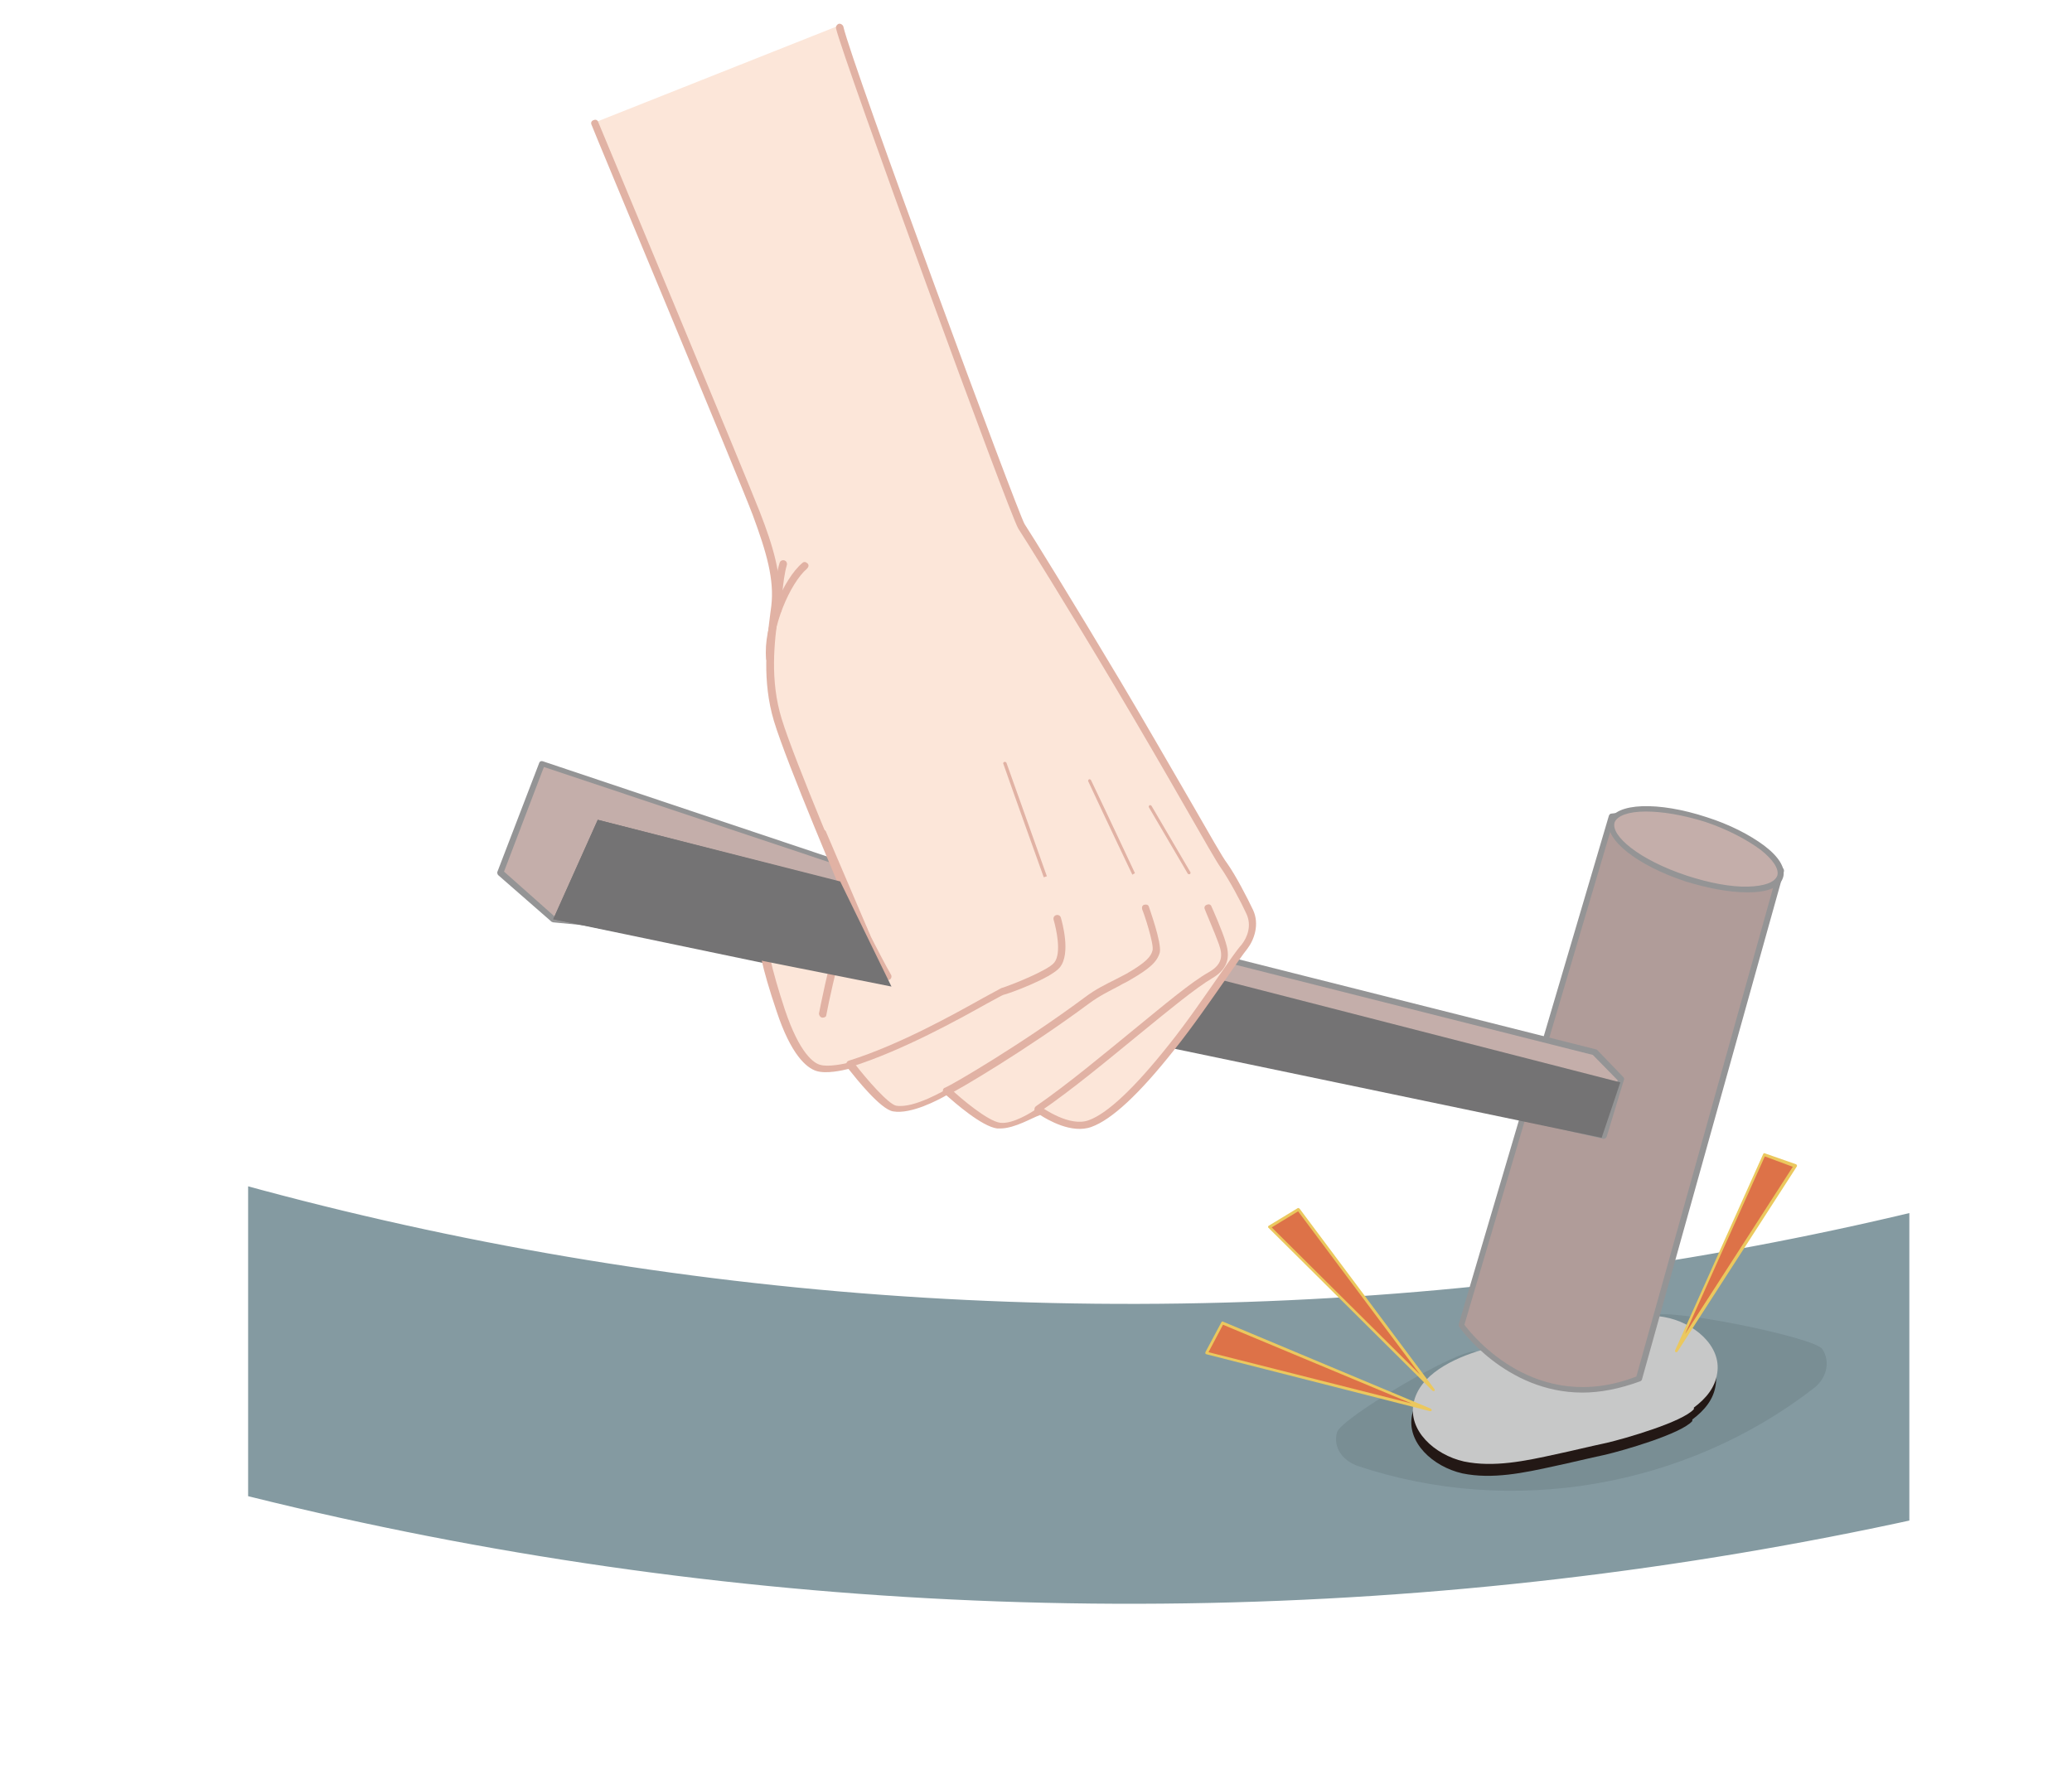 <?xml version="1.0" encoding="utf-8"?>
<!-- Generator: Adobe Illustrator 24.3.0, SVG Export Plug-In . SVG Version: 6.00 Build 0)  -->
<svg version="1.1" id="レイヤー_1" xmlns="http://www.w3.org/2000/svg" xmlns:xlink="http://www.w3.org/1999/xlink" x="0px"
	 y="0px" viewBox="0 0 400 344.5" style="enable-background:new 0 0 400 344.5;" xml:space="preserve">
<style type="text/css">
	.st0{clip-path:url(#SVGID_2_);}
	.st1{fill:#849AA1;}
	.st2{opacity:0.5;fill:#6E8288;}
	.st3{fill-rule:evenodd;clip-rule:evenodd;fill:#231815;}
	.st4{fill-rule:evenodd;clip-rule:evenodd;fill:#C7C8C8;}
	.st5{fill:#C4AEAA;}
	.st6{fill:#949495;}
	.st7{fill:#B09C99;}
	.st8{fill:#747374;}
	.st9{fill:#FCE6D9;}
	.st10{fill:#E1B2A4;}
	.st11{fill:#DD7248;}
	.st12{fill:#EBC85E;}
</style>
<g>
	<defs>
		<rect id="SVGID_1_" x="47.9" y="32.9" width="320.7" height="342.4"/>
	</defs>
	<clipPath id="SVGID_2_">
		<use xlink:href="#SVGID_1_"  style="overflow:visible;"/>
	</clipPath>
	<g class="st0">
		<g>
			<g>
				<path class="st1" d="M228.9,309.6c388.9-5.8,699.5-325.8,693.7-714.7c-5.8-388.9-325.8-699.5-714.7-693.7
					c-388.9,5.8-699.5,325.8-693.7,714.7S-160,315.4,228.9,309.6z M208.8-1041c357-5.3,650.7,279.8,656,636.7
					c5.3,357-279.8,650.7-636.7,656C-128.9,257.1-422.7-28-428-385C-433.3-742-148.2-1035.7,208.8-1041z"/>
			</g>
		</g>
	</g>
</g>
<path class="st2" d="M262.2,283.1c29.7,9.9,63.2,4.1,87.9-15c2.4-1.8,3.4-5,1.7-7.6c-1.5-2.3-30.6-8.2-32.9-6.4
	c-22.7,17.6-6.8,15.9-34,6.9c-2.8-0.9-26.2,12.9-26.8,15.6C257.3,279.6,259.3,282.1,262.2,283.1L262.2,283.1z"/>
<g>
	<path class="st3" d="M320.9,256.6c-5.8-1-12,0.5-17.8,2c-3.2,0.8-6.5,1.7-9.7,2.5c-0.2,0.1-0.5,0.1-0.8,0.2
		c-2.2,0.4-4.4,0.9-6.6,1.6c-5.9,1.7-12.3,4.9-13.4,10.3c-1.1,5.3,4,10,9.7,11.3c5.8,1.2,11.9-0.1,17.8-1.4c3.3-0.7,6.5-1.5,9.8-2.2
		c3.4-0.8,14.6-4,16.8-6.5c0-0.1,0-0.2,0-0.3c2.4-1.8,4.1-3.9,4.5-6.6C332.1,262.2,326.7,257.7,320.9,256.6z"/>
</g>
<g>
	<path class="st4" d="M321.2,254.3c-5.8-1-12,0.5-17.8,2c-3.2,0.8-6.5,1.7-9.7,2.5c-0.2,0.1-0.5,0.1-0.8,0.2
		c-2.2,0.4-4.4,0.9-6.6,1.6c-5.9,1.7-12.3,4.9-13.4,10.3c-1.1,5.3,4,10,9.7,11.3c5.8,1.2,11.9-0.1,17.8-1.4c3.3-0.7,6.5-1.5,9.8-2.2
		c3.4-0.8,14.6-4,16.8-6.5c0-0.1,0-0.2,0-0.3c2.4-1.8,4.1-3.9,4.5-6.6C332.4,259.9,327,255.3,321.2,254.3z"/>
</g>
<g>
	<g>
		<path class="st5" d="M161.4,184.8c-3.7-2.3-54.6-7.2-54.6-7.2l-10.3-9l8.1-21.1l55.8,18.7l6.9,14.7L161.4,184.8z"/>
		<path class="st6" d="M161.4,185.3c-0.1,0-0.2,0-0.3-0.1c-2.9-1.8-40.2-5.8-54.3-7.1c-0.1,0-0.2-0.1-0.3-0.1l-10.3-9
			c-0.2-0.2-0.2-0.4-0.2-0.6l8.1-21.1c0.1-0.3,0.4-0.4,0.7-0.3l55.8,18.7c0.1,0,0.3,0.2,0.3,0.3l6.9,14.7c0.1,0.2,0,0.5-0.2,0.7
			l-5.9,3.9C161.6,185.3,161.5,185.3,161.4,185.3z M107.1,177c3.7,0.4,48.7,4.8,54.3,7.1l5.3-3.5l-6.6-14.1l-55.1-18.4l-7.7,20.2
			L107.1,177z"/>
	</g>
	<g>
		<path class="st7" d="M311.1,157.6l-29,98.2c0,0,12.8,18.8,34.2,10.3l27.4-98.1C343.8,168,335.3,154.2,311.1,157.6z"/>
		<path class="st6" d="M305.5,268.9c-14.9,0-23.7-12.5-23.8-12.7c-0.1-0.1-0.1-0.3-0.1-0.5l29-98.2c0.1-0.2,0.2-0.4,0.5-0.4
			c24.3-3.5,33.1,10.5,33.2,10.7c0.1,0.1,0.1,0.3,0.1,0.4l-27.4,98.1c0,0.2-0.2,0.3-0.3,0.4C312.6,268.2,308.9,268.9,305.5,268.9z
			 M282.7,255.8c1.5,2,13.8,17.5,33.2,10l27.3-97.6c-0.5-0.8-2.7-3.6-7-6.2c-4.6-2.7-12.5-5.5-24.6-3.9L282.7,255.8z"/>
	</g>
	<g>
		
			<ellipse transform="matrix(0.314 -0.95 0.95 0.314 69.136 423.473)" class="st5" cx="327.5" cy="163.9" rx="6" ry="17.1"/>
		<path class="st6" d="M337.2,172.3c-3.4,0-7.6-0.8-11.8-2.1c-9.4-3.1-15.8-8.2-14.7-11.7c1.2-3.5,9.4-3.8,18.8-0.7
			c4.4,1.4,8.3,3.4,11.1,5.5c2.9,2.2,4.2,4.4,3.6,6.2l0,0c-0.6,1.8-2.9,2.8-6.6,2.8C337.5,172.3,337.3,172.3,337.2,172.3z
			 M317.7,156.7c-3.3,0-5.5,0.8-6,2.1c-0.8,2.5,4.6,7.2,14,10.3c4.3,1.4,8.5,2.2,11.8,2.1c3.1-0.1,5.1-0.8,5.6-2.1l0,0
			c0.4-1.3-0.8-3.1-3.2-5c-2.7-2-6.5-4-10.7-5.4C324.7,157.3,320.8,156.7,317.7,156.7z"/>
	</g>
	<g>
		<polygon class="st5" points="171.3,168.8 307.8,203.2 312.9,208.5 309.6,219.4 173.9,188.3 		"/>
		<path class="st6" d="M309.6,219.9c0,0-0.1,0-0.1,0l-135.7-31c-0.2-0.1-0.4-0.2-0.4-0.5l-2.6-19.6c0-0.2,0-0.4,0.2-0.5
			c0.1-0.1,0.3-0.2,0.5-0.1l136.5,34.4c0.1,0,0.2,0.1,0.3,0.1l5.1,5.3c0.1,0.1,0.2,0.4,0.1,0.5l-3.3,10.9
			C310.1,219.7,309.9,219.9,309.6,219.9z M174.4,187.9l134.8,30.8l3.1-10.1l-4.8-4.9L172,169.5L174.4,187.9z"/>
	</g>
	<polygon class="st8" points="312.8,209 115.4,158.3 106.8,177.5 309.2,219.7 	"/>
	<g>
		<g>
			<g>
				<g>
					<path class="st9" d="M161.8,5c1.6,6.9,33.8,94.5,35.1,96.4s9.7,15.6,18.6,30.4s18.9,32.9,20.5,35.1s3.8,6.5,5,8.9
						c1.2,2.4,0.3,5.1-1,6.7c-2.3,2.8-8.1,12-14.1,19.5s-11.5,13.2-15.7,14.7s-9.7-2.5-9.7-2.5s-4.6,3.4-7.8,3s-9.8-6.6-9.8-6.6
						s-6.4,4-10.2,3.3c-2.4-0.4-8.5-8.3-8.5-8.3s-4.1,1.2-6.3,0.5c-2.1-0.7-4.8-3.8-7.2-11.2s-3.9-12.9-3.4-15.5
						c0.4-2.3,0.9-3.7,3.5-5.4c0.3-0.2,0.6-0.3,0.9-0.5c0.5-0.3,14.3,6,14.9,5.9c0,0-2-4.4-3-6.6c0,0-11-25.7-13.5-34
						c-2.5-8.3-1.2-16.4-0.5-21.9c0.7-5.5-1.1-11.1-3.7-17.9c-2.6-6.8-31.2-75.3-31.2-75.3"/>
					<path class="st10" d="M193.1,217.9c-0.2,0-0.4,0-0.6,0c-3-0.4-8.2-5-9.8-6.4c-1.6,0.9-6.8,3.7-10.3,3.1
						c-2.4-0.4-7.1-6.3-8.6-8.2c-1.2,0.3-4.3,1-6.2,0.4c-1.9-0.6-4.9-3.1-7.7-11.6c-2.8-8.3-3.9-13.4-3.4-15.8
						c0.5-2.4,0.9-4,3.9-5.8c0.3-0.2,0.6-0.4,0.9-0.5c0.5-0.3,0.6-0.3,8.4,3c1.9,0.8,4.1,1.8,5.6,2.3c-0.7-1.5-1.7-3.8-2.4-5.1
						c-0.1-0.3-11-25.8-13.5-34.1c-2.3-7.7-1.4-15.2-0.7-20.7l0.2-1.5c0.6-5.1-0.9-10.3-3.6-17.6c-2.5-6.7-30.9-74.6-31.1-75.3
						c-0.2-0.4,0-0.8,0.4-0.9c0.4-0.2,0.8,0,0.9,0.4c0.3,0.7,28.6,68.6,31.2,75.3c2.4,6.2,4.4,12.3,3.7,18.3l-0.2,1.5
						c-0.7,5.3-1.6,12.6,0.7,20.1c2.5,8.2,13.4,33.7,13.5,33.9c1,2.2,3,6.6,3,6.6c0.1,0.2,0.1,0.4,0,0.6c-0.1,0.2-0.2,0.3-0.4,0.4
						c-0.4,0.1-0.8,0-7.6-2.8c-2.7-1.2-6.4-2.7-7.3-3c-0.2,0.1-0.5,0.3-0.7,0.4c-2.5,1.5-2.8,2.7-3.2,4.9c-0.4,2.2,0.7,7.2,3.3,15.1
						c2.9,8.7,5.7,10.4,6.8,10.7c1.6,0.5,4.8-0.2,5.9-0.5c0.3-0.1,0.6,0,0.8,0.3c2.3,3,6.5,7.8,8,8.1c3.5,0.6,9.7-3.2,9.8-3.2
						c0.3-0.2,0.6-0.1,0.9,0.1c1.8,1.7,7,6.1,9.4,6.4c2.4,0.3,6.1-2,7.3-2.9c0.2-0.2,0.6-0.2,0.8,0c0.1,0,5.3,3.8,9,2.4
						c3.6-1.3,8.8-6.2,15.4-14.5c3.6-4.5,7-9.5,9.8-13.5c1.9-2.7,3.3-4.8,4.3-5.9c1.1-1.4,2-3.7,0.9-6c-1-2.2-3.3-6.5-4.9-8.8
						c-0.8-1.1-3.3-5.5-6.8-11.6c-4-7-9-15.6-13.7-23.5c-9-15.1-17.4-28.6-18.6-30.4c-1.6-2.4-33.9-90.9-35.2-96.6
						c-0.1-0.4,0.2-0.8,0.5-0.9c0.4-0.1,0.8,0.2,0.9,0.5c1.7,7.5,33.7,94,35,96.1c1.2,1.8,9.6,15.4,18.6,30.5
						c4.7,7.9,9.7,16.6,13.7,23.5c3.4,5.9,6,10.5,6.8,11.5c1.7,2.4,3.9,6.7,5,9c1.3,2.8,0.2,5.8-1.1,7.5c-0.9,1.1-2.3,3.2-4.2,5.9
						c-2.8,4-6.3,9.1-9.9,13.6c-6.8,8.6-12.1,13.5-16,14.9c-3.8,1.4-8.5-1.4-9.9-2.3C199.3,215.8,195.9,217.9,193.1,217.9z"/>
				</g>
				<path class="st10" d="M148.6,127.8c-0.4,0-0.7-0.3-0.7-0.6c-0.6-6.2,3.3-15.4,7-18.5c0.3-0.3,0.7-0.2,1,0.1
					c0.3,0.3,0.2,0.7-0.1,1c-3.3,2.8-7,11.5-6.5,17.2C149.3,127.4,149,127.7,148.6,127.8C148.6,127.8,148.6,127.8,148.6,127.8z"/>
				<path class="st10" d="M150,118.7C150,118.7,150,118.7,150,118.7c-0.4,0-0.7-0.3-0.7-0.7c0-0.3,0.2-6.2,1.2-9.3
					c0.1-0.4,0.5-0.6,0.9-0.5c0.4,0.1,0.6,0.5,0.5,0.9c-0.9,3-1.1,8.9-1.1,9C150.7,118.4,150.4,118.7,150,118.7z"/>
				<path class="st10" d="M200.4,214.9c-0.2,0-0.4-0.1-0.6-0.3c-0.2-0.3-0.1-0.8,0.2-1c6.2-4.3,12.9-9.9,18.9-14.8
					c6-4.9,11.1-9.2,14.5-11.1c2.6-1.5,2.7-3.2,1.9-5.4c-0.7-2-2.7-6.6-2.7-6.7c-0.2-0.4,0-0.8,0.4-0.9c0.4-0.2,0.8,0,0.9,0.4
					c0.1,0.2,2.1,4.7,2.7,6.8c0.7,2.2,1,4.9-2.6,7c-3.2,1.9-8.3,6.1-14.3,11c-6,4.9-12.7,10.5-19,14.8
					C200.7,214.8,200.6,214.9,200.4,214.9z"/>
				<path class="st10" d="M182.8,211.3c-0.3,0-0.5-0.2-0.7-0.4c-0.2-0.4,0-0.8,0.4-0.9c1.4-0.6,14.5-8.2,26.9-17.4
					c2.1-1.6,4.2-2.6,6-3.5c0.8-0.4,1.5-0.8,2.1-1.1c3.8-2.2,4.7-3.3,5-4.5c0.3-1.2-1.6-7-2-7.9c-0.1-0.4,0-0.8,0.4-0.9
					c0.4-0.1,0.8,0,0.9,0.4c0,0.1,2.5,6.9,2.1,8.8c-0.5,1.8-1.9,3.1-5.7,5.3c-0.6,0.4-1.4,0.7-2.2,1.2c-1.7,0.9-3.8,1.9-5.8,3.4
					c-12,8.9-25.4,16.8-27.2,17.6C183,211.3,182.9,211.3,182.8,211.3z"/>
				<path class="st10" d="M164.1,206.2c-0.3,0-0.6-0.2-0.7-0.5c-0.1-0.4,0.1-0.8,0.5-0.9c9.9-3.1,20.7-9.2,25.9-12.1
					c2.2-1.2,3.1-1.7,3.5-1.9c1.7-0.5,9-3.4,10.2-4.9c1.5-1.8,0.4-6.6-0.1-8.3c-0.1-0.4,0.1-0.8,0.5-0.9c0.4-0.1,0.8,0.1,0.9,0.5
					c0.2,0.7,2,6.9-0.2,9.6c-1.7,2.1-9.9,5.1-10.9,5.3c-0.3,0.1-1.7,0.9-3.2,1.7c-5.2,2.9-16.1,9-26.2,12.2
					C164.2,206.2,164.2,206.2,164.1,206.2z"/>
				<g>
					<path class="st10" d="M201.5,169.4c0,0-6-16.7-7.8-21.9c-0.1-0.1,0-0.3,0.2-0.4c0.1,0,0.3,0,0.4,0.2c1.8,5.1,7.8,21.9,7.8,21.9
						L201.5,169.4z"/>
					<path class="st10" d="M218.6,168.9c0,0-5.2-10.9-8.5-18c-0.1-0.1,0-0.3,0.1-0.4c0.1-0.1,0.3,0,0.4,0.1c3.4,7.1,8.5,18,8.5,18
						L218.6,168.9z"/>
					<path class="st10" d="M229.5,168.8c-0.1,0-0.2-0.1-0.2-0.1l-7.5-12.8c-0.1-0.1,0-0.3,0.1-0.4c0.1-0.1,0.3,0,0.4,0.1l7.5,12.8
						c0.1,0.1,0,0.3-0.1,0.4C229.6,168.8,229.6,168.8,229.5,168.8z"/>
				</g>
				<path class="st10" d="M171.3,189.2c-0.2,0-0.5-0.1-0.6-0.4c-0.1-0.1-5.3-9.6-9.1-18.4c-0.2-0.4,0-0.8,0.4-0.9
					c0.4-0.2,0.8,0,0.9,0.4c3.8,8.7,9,18.2,9.1,18.3c0.2,0.3,0.1,0.8-0.3,1C171.6,189.2,171.5,189.2,171.3,189.2z"/>
				<path class="st10" d="M160.3,183.8c-0.9,0-1.8-0.2-2.9-0.6c-1.4-0.5-5.3-2.6-5.4-2.7c-0.3-0.2-0.5-0.6-0.3-1
					c0.2-0.3,0.6-0.5,1-0.3c0,0,3.9,2.1,5.3,2.6c2.4,0.9,3.6,0.8,8.7-1.7c0.3-0.2,0.8,0,1,0.3c0.2,0.3,0,0.8-0.3,1
					C163.9,183.1,162,183.8,160.3,183.8z"/>
				<path class="st10" d="M161.4,185.5c-0.4,0-0.7-0.3-0.7-0.7c0-0.5-0.5-1.1-0.7-1.3c-0.3-0.3-0.3-0.7-0.1-1c0.3-0.3,0.7-0.3,1-0.1
					c0.1,0.1,1.1,1,1.2,2.3C162.1,185.1,161.8,185.4,161.4,185.5C161.4,185.5,161.4,185.5,161.4,185.5z"/>
				<path class="st10" d="M158.8,196.5c0,0-0.1,0-0.1,0c-0.4-0.1-0.6-0.5-0.6-0.8c0.2-1,2-10.1,2.9-11.8c0.7-1.3,2.3-2,3.9-2.7
					c0.5-0.2,1-0.4,1.5-0.7l-8.2-19.3c-0.2-0.4,0-0.8,0.4-0.9c0.4-0.2,0.8,0,0.9,0.4l8.5,19.9c0.1,0.3,0,0.7-0.3,0.9
					c-0.6,0.4-1.4,0.7-2.2,1.1c-1.3,0.6-2.7,1.2-3.2,2.1c-0.7,1.3-2.3,8.7-2.8,11.4C159.5,196.3,159.2,196.5,158.8,196.5z"/>
			</g>
		</g>
	</g>
	<polygon class="st8" points="162.2,170.2 115.4,158.3 106.8,177.5 172.1,190.5 	"/>
</g>
<g>
	<polygon class="st11" points="245.1,237 276.7,268.3 250.7,233.5 	"/>
	<path class="st12" d="M276.7,268.6c-0.1,0-0.1,0-0.2-0.1l-31.6-31.4c-0.1-0.1-0.1-0.1-0.1-0.2c0-0.1,0.1-0.2,0.1-0.2l5.6-3.4
		c0.1-0.1,0.3,0,0.4,0.1l26,34.8c0.1,0.1,0.1,0.3,0,0.4C276.8,268.6,276.8,268.6,276.7,268.6z M245.5,237l28.7,28.5l-23.6-31.6
		L245.5,237z"/>
</g>
<g>
	<polygon class="st11" points="232.9,261.3 276.1,272.3 236,255.5 	"/>
	<path class="st12" d="M276.1,272.5C276.1,272.5,276,272.5,276.1,272.5l-43.2-11c-0.1,0-0.2-0.1-0.2-0.2c0-0.1,0-0.2,0-0.2l3.1-5.8
		c0.1-0.1,0.2-0.2,0.3-0.1l40.1,16.8c0.1,0.1,0.2,0.2,0.2,0.3C276.3,272.5,276.2,272.5,276.1,272.5z M233.3,261.1l39.2,9.9
		l-36.4-15.2L233.3,261.1z"/>
</g>
<g>
	<polygon class="st11" points="323.6,260.8 340.6,223 346.6,225.1 	"/>
	<path class="st12" d="M323.6,261.1c0,0-0.1,0-0.1,0c-0.1-0.1-0.2-0.2-0.1-0.4l17-37.9c0.1-0.1,0.2-0.2,0.3-0.1l6,2.1
		c0.1,0,0.1,0.1,0.2,0.2c0,0.1,0,0.2,0,0.2l-23,35.7C323.8,261.1,323.7,261.1,323.6,261.1z M340.7,223.3l-15.4,34.3l20.8-32.3
		L340.7,223.3z"/>
</g>
</svg>

